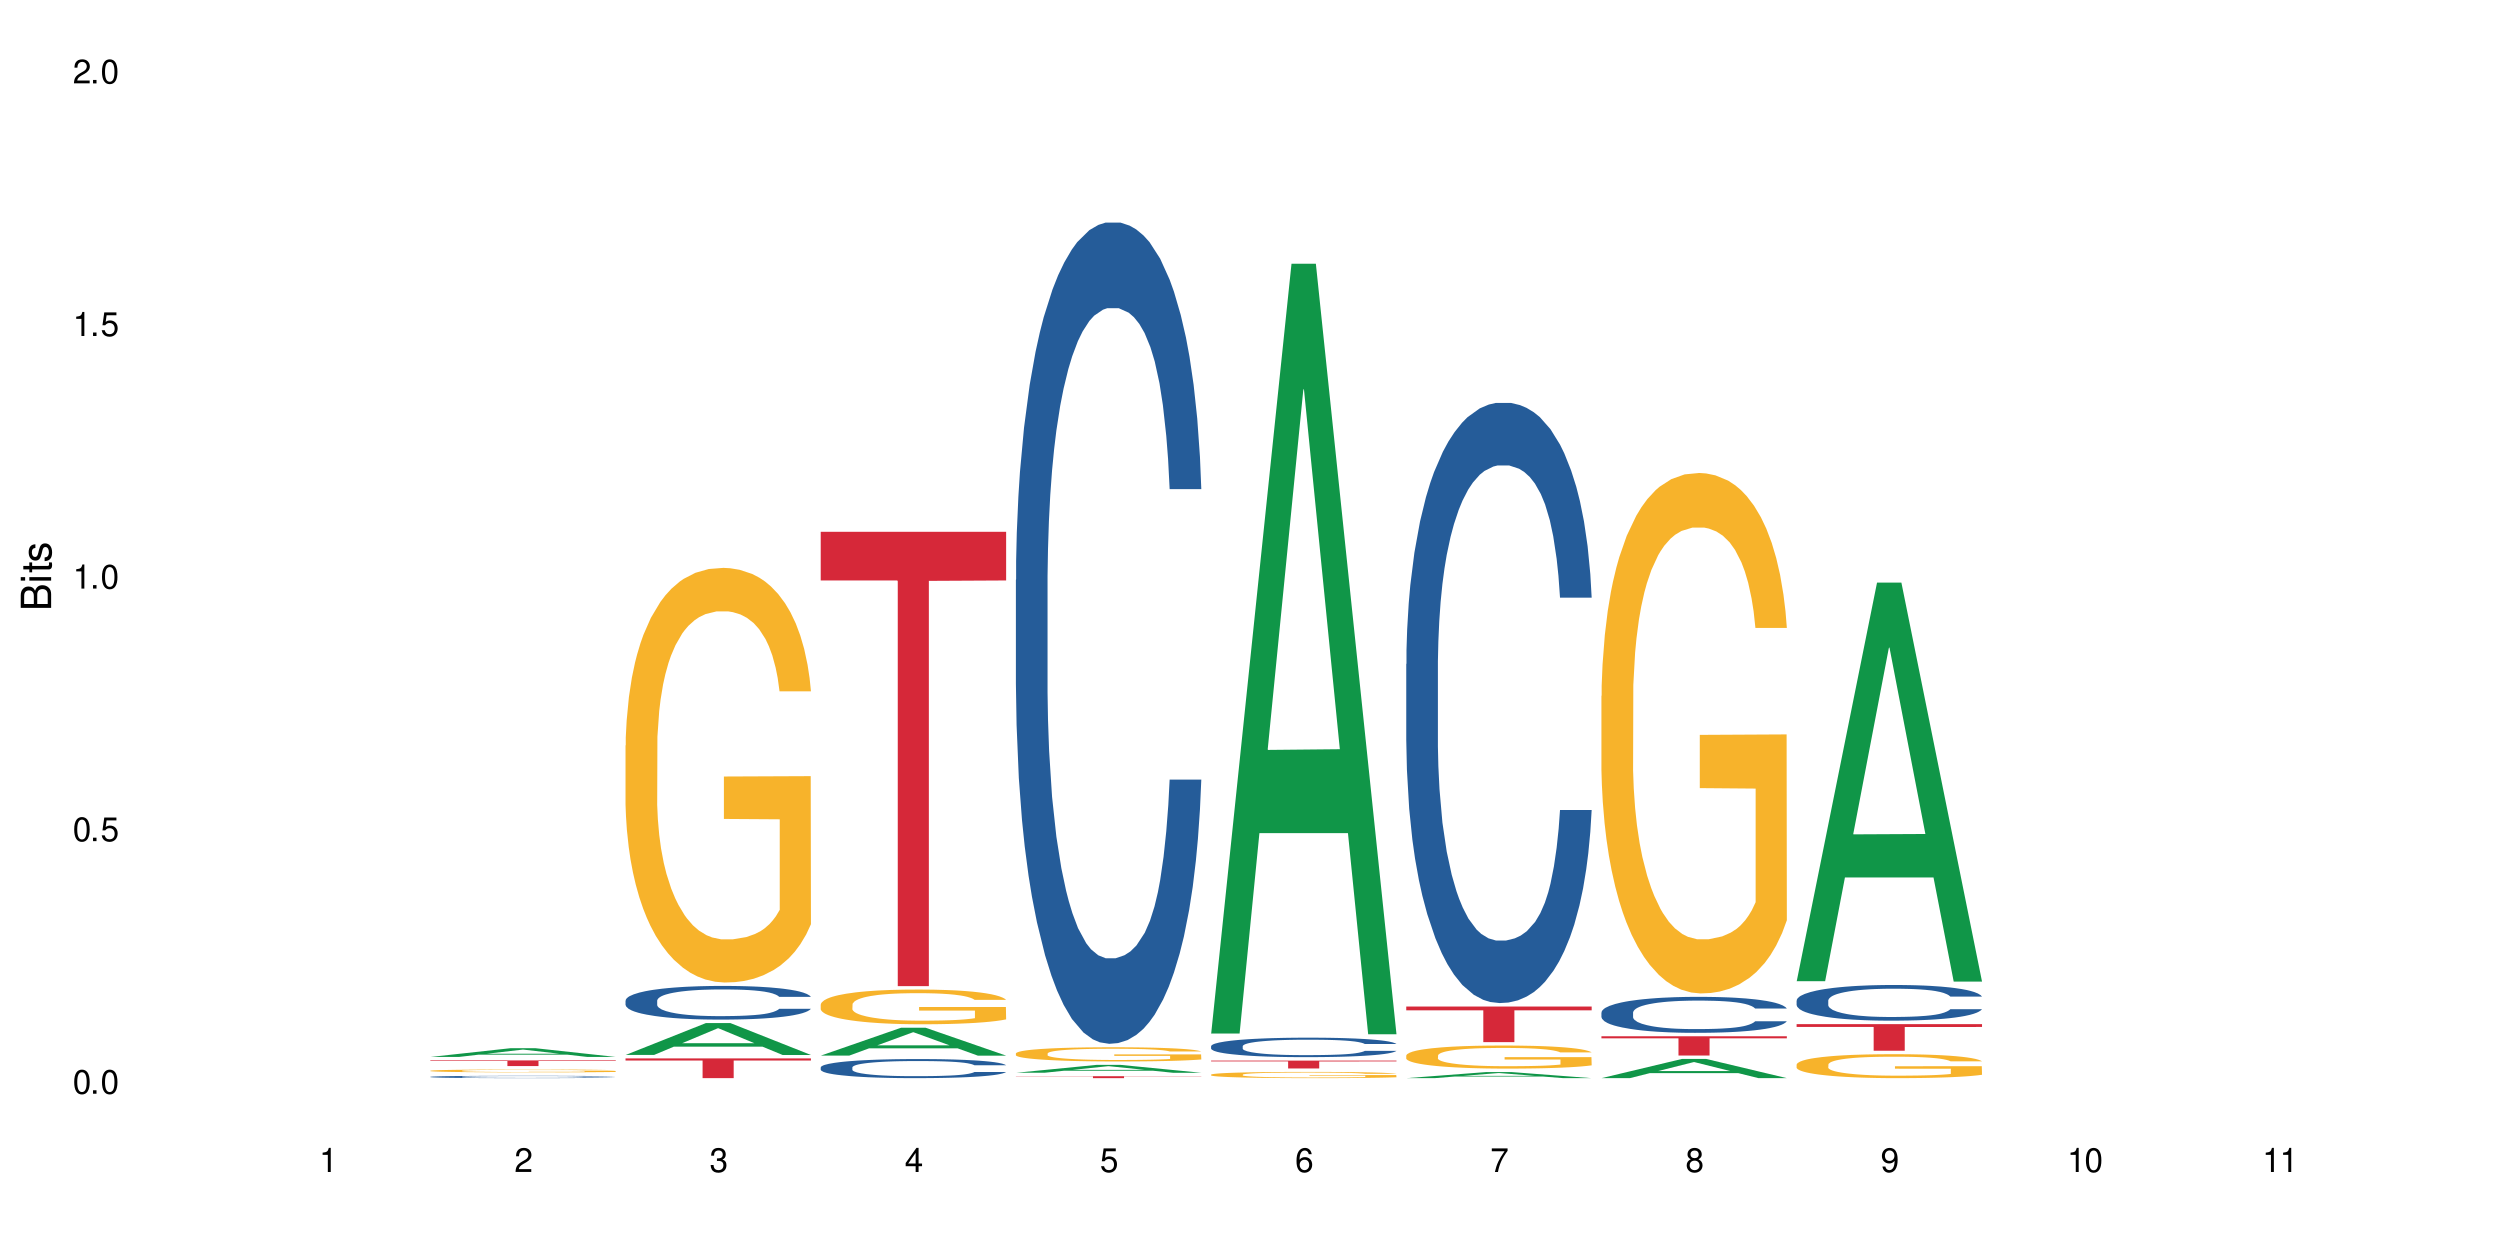 <?xml version="1.0" encoding="UTF-8"?>
<svg xmlns="http://www.w3.org/2000/svg" xmlns:xlink="http://www.w3.org/1999/xlink" width="720" height="360" viewBox="0 0 720 360">
<defs>
<g>
<g id="glyph-0-0">
</g>
<g id="glyph-0-1">
<path d="M 2.641 -6.938 C 2 -6.938 1.422 -6.656 1.078 -6.172 C 0.641 -5.562 0.406 -4.641 0.406 -3.359 C 0.406 -1.016 1.188 0.219 2.641 0.219 C 4.078 0.219 4.859 -1.016 4.859 -3.297 C 4.859 -4.641 4.656 -5.547 4.203 -6.172 C 3.844 -6.656 3.281 -6.938 2.641 -6.938 Z M 2.641 -6.188 C 3.547 -6.188 4 -5.25 4 -3.375 C 4 -1.406 3.562 -0.484 2.625 -0.484 C 1.734 -0.484 1.281 -1.438 1.281 -3.344 C 1.281 -5.25 1.734 -6.188 2.641 -6.188 Z M 2.641 -6.188 "/>
</g>
<g id="glyph-0-2">
<path d="M 1.828 -1 L 0.828 -1 L 0.828 0 L 1.828 0 Z M 1.828 -1 "/>
</g>
<g id="glyph-0-3">
<path d="M 4.562 -6.797 L 1.062 -6.797 L 0.547 -3.094 L 1.328 -3.094 C 1.719 -3.562 2.047 -3.734 2.578 -3.734 C 3.484 -3.734 4.062 -3.109 4.062 -2.094 C 4.062 -1.125 3.484 -0.531 2.578 -0.531 C 1.828 -0.531 1.375 -0.906 1.188 -1.672 L 0.328 -1.672 C 0.453 -1.109 0.547 -0.844 0.75 -0.594 C 1.125 -0.078 1.828 0.219 2.594 0.219 C 3.969 0.219 4.922 -0.781 4.922 -2.219 C 4.922 -3.562 4.031 -4.484 2.719 -4.484 C 2.25 -4.484 1.859 -4.359 1.469 -4.062 L 1.734 -5.969 L 4.562 -5.969 Z M 4.562 -6.797 "/>
</g>
<g id="glyph-0-4">
<path d="M 2.484 -4.938 L 2.484 0 L 3.328 0 L 3.328 -6.938 L 2.766 -6.938 C 2.469 -5.875 2.281 -5.734 0.984 -5.562 L 0.984 -4.938 Z M 2.484 -4.938 "/>
</g>
<g id="glyph-0-5">
<path d="M 4.859 -0.828 L 1.281 -0.828 C 1.359 -1.406 1.672 -1.781 2.5 -2.281 L 3.469 -2.828 C 4.406 -3.344 4.906 -4.062 4.906 -4.906 C 4.906 -5.484 4.672 -6.031 4.266 -6.406 C 3.859 -6.766 3.375 -6.938 2.719 -6.938 C 1.859 -6.938 1.219 -6.625 0.844 -6.031 C 0.609 -5.672 0.5 -5.234 0.484 -4.531 L 1.328 -4.531 C 1.359 -5.016 1.406 -5.281 1.531 -5.516 C 1.75 -5.938 2.188 -6.203 2.703 -6.203 C 3.469 -6.203 4.031 -5.641 4.031 -4.891 C 4.031 -4.344 3.719 -3.859 3.125 -3.516 L 2.234 -3 C 0.812 -2.172 0.406 -1.531 0.328 -0.016 L 4.859 -0.016 Z M 4.859 -0.828 "/>
</g>
<g id="glyph-0-6">
<path d="M 2.125 -3.188 L 2.578 -3.188 C 3.5 -3.188 3.984 -2.766 3.984 -1.922 C 3.984 -1.062 3.469 -0.531 2.594 -0.531 C 1.656 -0.531 1.203 -1 1.156 -2.016 L 0.312 -2.016 C 0.344 -1.453 0.438 -1.094 0.609 -0.781 C 0.953 -0.109 1.625 0.219 2.547 0.219 C 3.953 0.219 4.859 -0.625 4.859 -1.938 C 4.859 -2.828 4.516 -3.297 3.703 -3.594 C 4.344 -3.844 4.656 -4.328 4.656 -5.031 C 4.656 -6.219 3.875 -6.938 2.578 -6.938 C 1.203 -6.938 0.484 -6.172 0.453 -4.703 L 1.297 -4.703 C 1.312 -5.125 1.344 -5.359 1.453 -5.578 C 1.641 -5.969 2.062 -6.203 2.594 -6.203 C 3.344 -6.203 3.797 -5.75 3.797 -5 C 3.797 -4.516 3.609 -4.219 3.25 -4.047 C 3.016 -3.953 2.703 -3.922 2.125 -3.906 Z M 2.125 -3.188 "/>
</g>
<g id="glyph-0-7">
<path d="M 3.141 -1.672 L 3.141 0 L 3.984 0 L 3.984 -1.672 L 4.984 -1.672 L 4.984 -2.438 L 3.984 -2.438 L 3.984 -6.938 L 3.359 -6.938 L 0.266 -2.578 L 0.266 -1.672 Z M 3.141 -2.438 L 1 -2.438 L 3.141 -5.5 Z M 3.141 -2.438 "/>
</g>
<g id="glyph-0-8">
<path d="M 4.781 -5.125 C 4.609 -6.266 3.891 -6.938 2.844 -6.938 C 2.094 -6.938 1.422 -6.578 1.031 -5.953 C 0.594 -5.266 0.406 -4.422 0.406 -3.172 C 0.406 -2 0.578 -1.25 0.984 -0.641 C 1.359 -0.078 1.953 0.219 2.703 0.219 C 3.984 0.219 4.922 -0.75 4.922 -2.094 C 4.922 -3.375 4.062 -4.281 2.844 -4.281 C 2.172 -4.281 1.641 -4.031 1.281 -3.516 C 1.281 -5.234 1.828 -6.188 2.797 -6.188 C 3.391 -6.188 3.797 -5.797 3.938 -5.125 Z M 2.734 -3.531 C 3.547 -3.531 4.062 -2.953 4.062 -2.031 C 4.062 -1.156 3.484 -0.531 2.703 -0.531 C 1.922 -0.531 1.328 -1.188 1.328 -2.078 C 1.328 -2.938 1.906 -3.531 2.734 -3.531 Z M 2.734 -3.531 "/>
</g>
<g id="glyph-0-9">
<path d="M 4.984 -6.797 L 0.438 -6.797 L 0.438 -5.969 L 4.109 -5.969 C 2.5 -3.656 1.828 -2.234 1.328 0 L 2.219 0 C 2.594 -2.172 3.453 -4.047 4.984 -6.094 Z M 4.984 -6.797 "/>
</g>
<g id="glyph-0-10">
<path d="M 3.75 -3.656 C 4.469 -4.094 4.688 -4.438 4.688 -5.078 C 4.688 -6.172 3.844 -6.938 2.641 -6.938 C 1.438 -6.938 0.594 -6.172 0.594 -5.094 C 0.594 -4.438 0.812 -4.094 1.516 -3.656 C 0.734 -3.266 0.359 -2.703 0.359 -1.922 C 0.359 -0.656 1.281 0.219 2.641 0.219 C 3.984 0.219 4.922 -0.656 4.922 -1.922 C 4.922 -2.703 4.531 -3.266 3.75 -3.656 Z M 2.641 -6.188 C 3.359 -6.188 3.812 -5.75 3.812 -5.062 C 3.812 -4.406 3.344 -3.984 2.641 -3.984 C 1.922 -3.984 1.453 -4.406 1.453 -5.078 C 1.453 -5.75 1.922 -6.188 2.641 -6.188 Z M 2.641 -3.266 C 3.484 -3.266 4.062 -2.719 4.062 -1.906 C 4.062 -1.078 3.484 -0.531 2.625 -0.531 C 1.797 -0.531 1.219 -1.094 1.219 -1.906 C 1.219 -2.719 1.781 -3.266 2.641 -3.266 Z M 2.641 -3.266 "/>
</g>
<g id="glyph-0-11">
<path d="M 0.516 -1.578 C 0.672 -0.453 1.406 0.219 2.438 0.219 C 3.188 0.219 3.859 -0.141 4.266 -0.766 C 4.688 -1.453 4.891 -2.297 4.891 -3.547 C 4.891 -4.719 4.703 -5.453 4.312 -6.078 C 3.938 -6.641 3.344 -6.938 2.594 -6.938 C 1.297 -6.938 0.359 -5.969 0.359 -4.625 C 0.359 -3.344 1.234 -2.453 2.453 -2.453 C 3.094 -2.453 3.578 -2.672 4.016 -3.203 C 4 -1.484 3.469 -0.531 2.5 -0.531 C 1.906 -0.531 1.484 -0.906 1.359 -1.578 Z M 2.578 -6.203 C 3.375 -6.203 3.969 -5.531 3.969 -4.641 C 3.969 -3.797 3.391 -3.188 2.547 -3.188 C 1.734 -3.188 1.234 -3.766 1.234 -4.688 C 1.234 -5.562 1.797 -6.203 2.578 -6.203 Z M 2.578 -6.203 "/>
</g>
<g id="glyph-1-0">
</g>
<g id="glyph-1-1">
<path d="M 0 -0.953 L 0 -4.891 C 0 -5.719 -0.234 -6.344 -0.734 -6.797 C -1.188 -7.234 -1.812 -7.469 -2.5 -7.469 C -3.547 -7.469 -4.188 -7 -4.625 -5.875 C -4.984 -6.688 -5.625 -7.094 -6.531 -7.094 C -7.172 -7.094 -7.734 -6.859 -8.141 -6.391 C -8.562 -5.922 -8.75 -5.344 -8.75 -4.5 L -8.75 -0.953 Z M -4.984 -2.062 L -7.766 -2.062 L -7.766 -4.219 C -7.766 -4.844 -7.688 -5.203 -7.453 -5.5 C -7.219 -5.812 -6.859 -5.969 -6.375 -5.969 C -5.891 -5.969 -5.531 -5.812 -5.297 -5.5 C -5.062 -5.203 -4.984 -4.844 -4.984 -4.219 Z M -0.984 -2.062 L -4 -2.062 L -4 -4.781 C -4 -5.766 -3.438 -6.359 -2.484 -6.359 C -1.547 -6.359 -0.984 -5.766 -0.984 -4.781 Z M -0.984 -2.062 "/>
</g>
<g id="glyph-1-2">
<path d="M -6.281 -1.797 L -6.281 -0.797 L 0 -0.797 L 0 -1.797 Z M -8.75 -1.797 L -8.75 -0.797 L -7.484 -0.797 L -7.484 -1.797 Z M -8.75 -1.797 "/>
</g>
<g id="glyph-1-3">
<path d="M -6.281 -3.047 L -6.281 -2.016 L -8.016 -2.016 L -8.016 -1.016 L -6.281 -1.016 L -6.281 -0.172 L -5.469 -0.172 L -5.469 -1.016 L -0.719 -1.016 C -0.078 -1.016 0.281 -1.453 0.281 -2.234 C 0.281 -2.5 0.25 -2.719 0.188 -3.047 L -0.641 -3.047 C -0.609 -2.906 -0.594 -2.766 -0.594 -2.562 C -0.594 -2.141 -0.719 -2.016 -1.156 -2.016 L -5.469 -2.016 L -5.469 -3.047 Z M -6.281 -3.047 "/>
</g>
<g id="glyph-1-4">
<path d="M -4.531 -5.25 C -5.766 -5.25 -6.469 -4.422 -6.469 -2.969 C -6.469 -1.516 -5.719 -0.562 -4.547 -0.562 C -3.562 -0.562 -3.094 -1.062 -2.734 -2.562 L -2.516 -3.484 C -2.344 -4.188 -2.094 -4.469 -1.641 -4.469 C -1.047 -4.469 -0.641 -3.875 -0.641 -3 C -0.641 -2.453 -0.797 -2 -1.062 -1.75 C -1.25 -1.594 -1.422 -1.531 -1.875 -1.469 L -1.875 -0.406 C -0.422 -0.453 0.281 -1.266 0.281 -2.922 C 0.281 -4.5 -0.5 -5.516 -1.719 -5.516 C -2.656 -5.516 -3.172 -4.984 -3.469 -3.734 L -3.703 -2.766 C -3.891 -1.953 -4.156 -1.609 -4.594 -1.609 C -5.188 -1.609 -5.547 -2.125 -5.547 -2.938 C -5.547 -3.75 -5.203 -4.172 -4.531 -4.203 Z M -4.531 -5.25 "/>
</g>
</g>
</defs>
<rect x="-72" y="-36" width="864" height="432" fill="rgb(100%, 100%, 100%)" fill-opacity="1"/>
<path fill-rule="nonzero" fill="rgb(6.275%, 58.824%, 28.235%)" fill-opacity="1" d="M 123.941 304.402 L 124 304.398 L 147.105 301.875 L 154.125 301.875 L 177.344 304.402 L 169.184 304.402 L 163.367 303.742 L 137.863 303.742 L 132.156 304.402 L 123.941 304.402 L 140.316 303.469 L 161.027 303.469 L 150.699 302.285 L 150.586 302.285 L 150.473 302.293 L 140.258 303.469 L 140.316 303.469 Z M 123.941 304.402 "/>
<path fill-rule="nonzero" fill="rgb(14.51%, 36.078%, 60%)" fill-opacity="1" d="M 123.941 310.125 L 124.008 310.121 L 124.008 310.109 L 124.203 310.086 L 124.66 310.055 L 125.113 310.035 L 126.285 309.996 L 127.914 309.961 L 129.609 309.934 L 130.844 309.918 L 131.953 309.906 L 134.492 309.883 L 136.121 309.871 L 137.879 309.859 L 140.027 309.852 L 141.59 309.844 L 145.109 309.836 L 147.711 309.832 L 149.73 309.828 L 154.094 309.828 L 156.699 309.832 L 158.59 309.836 L 160.672 309.84 L 162.43 309.844 L 165.492 309.859 L 168.227 309.875 L 169.465 309.887 L 171.418 309.906 L 172.914 309.922 L 173.957 309.938 L 175.129 309.961 L 176.172 309.992 L 176.953 310.023 L 177.344 310.047 L 168.227 310.047 L 167.77 310.023 L 167.25 310.004 L 166.273 309.98 L 165.297 309.961 L 163.93 309.941 L 162.691 309.93 L 160.996 309.918 L 159.5 309.914 L 157.938 309.906 L 156.438 309.902 L 153.574 309.898 L 149.016 309.898 L 146.477 309.906 L 145.109 309.91 L 143.152 309.918 L 141.785 309.926 L 140.156 309.938 L 139.051 309.949 L 137.684 309.965 L 136.707 309.98 L 135.598 310 L 134.949 310.016 L 134.363 310.031 L 133.84 310.055 L 133.449 310.074 L 133.191 310.098 L 133.059 310.121 L 133.059 310.215 L 133.191 310.238 L 133.516 310.266 L 134.363 310.305 L 135.598 310.336 L 137.031 310.363 L 138.398 310.379 L 139.18 310.391 L 140.223 310.398 L 141.852 310.41 L 144.195 310.422 L 145.562 310.43 L 147.648 310.434 L 149.797 310.438 L 152.66 310.438 L 155.203 310.434 L 156.895 310.43 L 158.652 310.426 L 161.062 310.414 L 162.559 310.406 L 163.863 310.395 L 164.84 310.383 L 165.492 310.371 L 166.469 310.352 L 167.25 310.332 L 167.836 310.309 L 168.227 310.289 L 177.344 310.289 L 176.953 310.312 L 176.367 310.336 L 175.781 310.355 L 174.867 310.379 L 173.828 310.395 L 172.328 310.418 L 171.09 310.434 L 169.465 310.449 L 167.965 310.461 L 166.336 310.469 L 163.93 310.484 L 162.363 310.488 L 160.672 310.496 L 158.652 310.5 L 156.113 310.504 L 153.379 310.508 L 150.84 310.508 L 148.102 310.504 L 146.086 310.504 L 143.414 310.496 L 140.094 310.488 L 137.684 310.473 L 135.793 310.461 L 134.168 310.449 L 132.344 310.434 L 130 310.406 L 128.566 310.387 L 127.59 310.367 L 126.48 310.344 L 125.699 310.32 L 124.789 310.289 L 124.137 310.242 L 123.941 310.211 Z M 123.941 310.125 "/>
<path fill-rule="nonzero" fill="rgb(96.863%, 70.196%, 16.863%)" fill-opacity="1" d="M 123.941 308.367 L 124.008 308.367 L 124.008 308.352 L 124.27 308.316 L 124.918 308.27 L 125.766 308.234 L 126.676 308.203 L 127.266 308.188 L 128.242 308.164 L 129.086 308.148 L 131.234 308.113 L 133.973 308.082 L 135.469 308.07 L 137.164 308.055 L 139.57 308.043 L 140.68 308.035 L 144.066 308.023 L 147.906 308.016 L 154.094 308.016 L 156.766 308.02 L 160.41 308.027 L 162.496 308.035 L 164.125 308.043 L 165.816 308.051 L 167.902 308.066 L 171.418 308.102 L 172.98 308.125 L 174.281 308.148 L 175.391 308.176 L 176.367 308.207 L 176.953 308.234 L 177.344 308.262 L 168.293 308.262 L 167.77 308.234 L 167.184 308.215 L 166.207 308.188 L 164.254 308.156 L 162.43 308.137 L 160.867 308.125 L 158.914 308.113 L 157.023 308.105 L 154.875 308.102 L 150.121 308.102 L 146.996 308.105 L 145.172 308.113 L 143.871 308.117 L 142.047 308.129 L 140.941 308.141 L 140.289 308.145 L 138.336 308.168 L 137.031 308.188 L 136.316 308.203 L 135.402 308.227 L 134.754 308.246 L 134.035 308.277 L 133.645 308.301 L 133.125 308.352 L 133.059 308.484 L 133.254 308.516 L 133.645 308.547 L 134.168 308.574 L 134.949 308.602 L 135.73 308.621 L 137.098 308.652 L 138.27 308.672 L 139.18 308.684 L 140.941 308.703 L 141.656 308.711 L 143.348 308.727 L 145.109 308.734 L 147.258 308.746 L 148.883 308.75 L 151.488 308.754 L 154.812 308.754 L 158.719 308.75 L 161.191 308.742 L 162.887 308.738 L 163.992 308.73 L 165.359 308.723 L 166.336 308.715 L 167.25 308.707 L 168.355 308.695 L 168.355 308.516 L 152.27 308.512 L 152.27 308.43 L 177.277 308.43 L 177.344 308.723 L 175.977 308.742 L 174.281 308.762 L 172.656 308.777 L 170.961 308.789 L 168.551 308.805 L 166.598 308.812 L 163.602 308.824 L 160.867 308.832 L 158 308.836 L 155.461 308.84 L 152.465 308.84 L 149.797 308.836 L 146.93 308.832 L 144.652 308.828 L 142.566 308.82 L 140.484 308.809 L 137.879 308.793 L 136.188 308.781 L 134.426 308.766 L 132.668 308.746 L 131.105 308.727 L 130.062 308.711 L 129.023 308.691 L 127.914 308.668 L 126.871 308.645 L 126.09 308.621 L 125.375 308.594 L 124.855 308.57 L 124.332 308.535 L 124.074 308.508 L 123.941 308.484 Z M 123.941 308.367 "/>
<path fill-rule="nonzero" fill="rgb(83.922%, 15.686%, 22.353%)" fill-opacity="1" d="M 123.941 305.395 L 177.344 305.395 L 177.344 305.566 L 155.086 305.57 L 155.086 307.023 L 146.133 307.023 L 146.133 305.57 L 146.004 305.566 L 123.941 305.566 Z M 123.941 305.395 "/>
<path fill-rule="nonzero" fill="rgb(6.275%, 58.824%, 28.235%)" fill-opacity="1" d="M 180.152 303.828 L 180.211 303.82 L 203.316 294.637 L 210.336 294.637 L 233.555 303.836 L 225.395 303.836 L 219.578 301.434 L 194.074 301.434 L 188.371 303.828 L 180.152 303.828 L 196.527 300.441 L 217.238 300.434 L 206.91 296.141 L 206.797 296.133 L 206.684 296.156 L 196.473 300.434 L 196.527 300.441 Z M 180.152 303.828 "/>
<path fill-rule="nonzero" fill="rgb(14.51%, 36.078%, 60%)" fill-opacity="1" d="M 180.152 288.172 L 180.219 288.164 L 180.219 287.949 L 180.414 287.613 L 180.871 287.188 L 181.324 286.895 L 182.5 286.375 L 184.125 285.867 L 185.82 285.477 L 187.059 285.246 L 188.164 285.07 L 190.703 284.742 L 192.332 284.574 L 194.09 284.422 L 196.238 284.273 L 197.801 284.184 L 201.32 284.043 L 203.922 283.98 L 205.941 283.953 L 210.305 283.953 L 212.91 283.988 L 214.801 284.035 L 216.883 284.105 L 218.641 284.184 L 221.703 284.379 L 224.438 284.629 L 225.676 284.77 L 227.629 285.043 L 229.125 285.309 L 230.168 285.539 L 231.34 285.867 L 232.383 286.266 L 233.164 286.719 L 233.555 287.102 L 224.438 287.102 L 223.98 286.746 L 223.461 286.469 L 222.484 286.105 L 221.508 285.852 L 220.141 285.594 L 218.902 285.426 L 217.207 285.258 L 215.711 285.148 L 214.148 285.07 L 212.648 285.016 L 209.785 284.965 L 206.465 284.965 L 205.227 284.98 L 202.688 285.055 L 201.32 285.113 L 199.363 285.238 L 197.996 285.355 L 196.371 285.531 L 195.262 285.684 L 193.895 285.914 L 192.918 286.117 L 191.812 286.41 L 191.16 286.629 L 190.574 286.879 L 190.051 287.172 L 189.66 287.48 L 189.402 287.809 L 189.27 288.129 L 189.27 289.5 L 189.402 289.82 L 189.727 290.191 L 190.574 290.734 L 191.812 291.203 L 193.242 291.574 L 194.609 291.84 L 195.395 291.965 L 196.434 292.105 L 198.062 292.285 L 200.406 292.461 L 201.773 292.531 L 203.859 292.602 L 206.008 292.637 L 208.875 292.637 L 211.414 292.602 L 213.105 292.559 L 214.863 292.488 L 217.273 292.336 L 218.773 292.195 L 220.074 292.027 L 221.051 291.859 L 221.703 291.715 L 222.68 291.441 L 223.461 291.141 L 224.047 290.832 L 224.438 290.527 L 233.555 290.527 L 233.164 290.883 L 232.578 291.23 L 231.992 291.484 L 231.082 291.797 L 230.039 292.07 L 228.539 292.379 L 227.305 292.586 L 225.676 292.805 L 224.176 292.973 L 222.551 293.125 L 220.141 293.301 L 218.578 293.391 L 216.883 293.473 L 214.863 293.543 L 212.324 293.605 L 209.59 293.641 L 207.051 293.648 L 204.316 293.629 L 202.297 293.594 L 199.625 293.516 L 196.305 293.355 L 193.895 293.188 L 192.008 293.02 L 190.379 292.84 L 188.555 292.602 L 186.211 292.211 L 184.777 291.91 L 183.801 291.664 L 182.695 291.316 L 181.914 291.008 L 181 290.512 L 180.348 289.883 L 180.152 289.395 Z M 180.152 288.172 "/>
<path fill-rule="nonzero" fill="rgb(96.863%, 70.196%, 16.863%)" fill-opacity="1" d="M 180.152 214.695 L 180.219 214.586 L 180.219 212.406 L 180.48 207.496 L 181.129 200.734 L 181.977 195.176 L 182.891 190.812 L 183.477 188.523 L 184.453 185.25 L 185.297 182.852 L 187.449 177.945 L 190.184 173.363 L 191.68 171.398 L 193.375 169.547 L 195.785 167.473 L 196.891 166.711 L 200.277 164.965 L 204.121 163.875 L 208.352 163.547 L 210.305 163.656 L 212.977 164.094 L 216.621 165.293 L 218.707 166.383 L 220.336 167.473 L 222.027 168.891 L 224.113 171.074 L 226.066 173.691 L 227.629 176.309 L 229.191 179.578 L 230.492 183.07 L 231.602 186.887 L 232.578 191.465 L 233.164 195.285 L 233.555 199.102 L 224.504 199.102 L 223.98 195.285 L 223.395 192.34 L 222.418 188.738 L 221.441 186.121 L 220.465 184.051 L 218.641 181.215 L 217.078 179.469 L 215.125 177.945 L 213.238 176.961 L 211.086 176.309 L 209.785 176.09 L 206.332 176.09 L 203.207 176.852 L 201.383 177.727 L 200.082 178.598 L 198.258 180.234 L 197.152 181.543 L 196.5 182.414 L 194.547 185.797 L 193.242 188.848 L 192.527 190.922 L 191.617 194.191 L 190.965 197.137 L 190.246 201.5 L 189.855 204.77 L 189.336 212.188 L 189.27 231.816 L 189.465 235.961 L 189.855 240.434 L 190.379 244.359 L 191.16 248.504 L 191.941 251.664 L 193.309 255.918 L 194.48 258.754 L 195.395 260.609 L 197.152 263.551 L 197.867 264.535 L 199.562 266.496 L 201.32 268.023 L 203.469 269.332 L 205.098 269.988 L 207.699 270.531 L 211.023 270.531 L 214.93 269.879 L 217.402 269.004 L 219.098 268.133 L 220.203 267.371 L 221.57 266.172 L 222.551 265.078 L 223.461 263.879 L 224.566 262.027 L 224.566 235.961 L 208.484 235.852 L 208.484 223.637 L 233.488 223.527 L 233.555 266.172 L 232.188 269.113 L 230.492 271.949 L 228.867 274.133 L 227.172 275.984 L 224.762 278.059 L 222.809 279.367 L 219.812 280.891 L 217.078 281.875 L 214.215 282.527 L 211.672 282.855 L 208.68 282.965 L 206.008 282.746 L 203.141 282.094 L 200.863 281.219 L 198.777 280.129 L 196.695 278.711 L 194.09 276.422 L 192.398 274.566 L 190.641 272.277 L 188.879 269.551 L 187.316 266.605 L 186.277 264.316 L 185.234 261.699 L 184.125 258.426 L 183.086 254.719 L 182.305 251.34 L 181.586 247.52 L 181.066 243.922 L 180.543 239.016 L 180.285 235.09 L 180.152 231.707 Z M 180.152 214.695 "/>
<path fill-rule="nonzero" fill="rgb(83.922%, 15.686%, 22.353%)" fill-opacity="1" d="M 180.152 304.824 L 233.555 304.824 L 233.555 305.434 L 211.301 305.438 L 211.301 310.508 L 202.344 310.508 L 202.344 305.445 L 202.215 305.434 L 180.152 305.434 Z M 180.152 304.824 "/>
<path fill-rule="nonzero" fill="rgb(6.275%, 58.824%, 28.235%)" fill-opacity="1" d="M 236.367 304.016 L 236.422 304.008 L 259.527 295.98 L 266.547 295.98 L 289.766 304.023 L 281.609 304.023 L 275.789 301.922 L 250.285 301.922 L 244.582 304.016 L 236.367 304.016 L 252.738 301.055 L 273.449 301.047 L 263.121 297.297 L 263.008 297.289 L 262.895 297.309 L 252.684 301.047 L 252.738 301.055 Z M 236.367 304.016 "/>
<path fill-rule="nonzero" fill="rgb(14.51%, 36.078%, 60%)" fill-opacity="1" d="M 236.367 307.402 L 236.43 307.398 L 236.43 307.277 L 236.625 307.086 L 237.082 306.844 L 237.539 306.68 L 238.711 306.383 L 240.34 306.098 L 242.031 305.875 L 243.27 305.746 L 244.375 305.645 L 246.914 305.457 L 248.543 305.363 L 250.301 305.277 L 252.449 305.191 L 254.016 305.141 L 257.531 305.062 L 260.137 305.027 L 262.152 305.012 L 266.516 305.012 L 269.121 305.031 L 271.012 305.055 L 273.094 305.098 L 274.852 305.141 L 277.914 305.254 L 280.648 305.395 L 281.887 305.473 L 283.84 305.629 L 285.34 305.781 L 286.379 305.91 L 287.551 306.098 L 288.594 306.32 L 289.375 306.578 L 289.766 306.793 L 280.648 306.793 L 280.191 306.594 L 279.672 306.438 L 278.695 306.23 L 277.719 306.086 L 276.352 305.941 L 275.113 305.844 L 273.422 305.75 L 271.922 305.688 L 270.359 305.645 L 268.863 305.613 L 265.996 305.582 L 262.676 305.582 L 261.438 305.594 L 258.898 305.633 L 257.531 305.668 L 255.578 305.738 L 254.211 305.805 L 252.582 305.906 L 251.473 305.992 L 250.105 306.121 L 249.129 306.238 L 248.023 306.402 L 247.371 306.527 L 246.785 306.668 L 246.266 306.836 L 245.875 307.012 L 245.613 307.195 L 245.484 307.379 L 245.484 308.156 L 245.613 308.336 L 245.938 308.547 L 246.785 308.855 L 248.023 309.121 L 249.457 309.332 L 250.824 309.48 L 251.605 309.551 L 252.645 309.633 L 254.273 309.734 L 256.617 309.832 L 257.984 309.875 L 260.07 309.914 L 262.219 309.934 L 265.086 309.934 L 267.625 309.914 L 269.316 309.891 L 271.074 309.848 L 273.484 309.762 L 274.984 309.684 L 276.285 309.586 L 277.262 309.492 L 277.914 309.41 L 278.891 309.258 L 279.672 309.086 L 280.258 308.91 L 280.648 308.738 L 289.766 308.738 L 289.375 308.941 L 288.789 309.137 L 288.203 309.281 L 287.293 309.457 L 286.25 309.613 L 284.75 309.789 L 283.516 309.902 L 281.887 310.031 L 280.387 310.125 L 278.762 310.211 L 276.352 310.312 L 274.789 310.359 L 273.094 310.406 L 271.074 310.445 L 268.535 310.48 L 265.801 310.5 L 263.262 310.508 L 260.527 310.496 L 258.508 310.477 L 255.836 310.43 L 252.516 310.34 L 250.105 310.246 L 248.219 310.148 L 246.59 310.051 L 244.766 309.914 L 242.422 309.691 L 240.988 309.523 L 240.012 309.383 L 238.906 309.188 L 238.125 309.012 L 237.211 308.727 L 236.562 308.371 L 236.367 308.094 Z M 236.367 307.402 "/>
<path fill-rule="nonzero" fill="rgb(96.863%, 70.196%, 16.863%)" fill-opacity="1" d="M 236.367 289.273 L 236.43 289.266 L 236.43 289.082 L 236.691 288.672 L 237.344 288.105 L 238.188 287.641 L 239.102 287.273 L 239.688 287.082 L 240.664 286.809 L 241.512 286.605 L 243.66 286.195 L 246.395 285.812 L 247.891 285.648 L 249.586 285.492 L 251.996 285.32 L 253.102 285.254 L 256.488 285.109 L 260.332 285.016 L 264.562 284.988 L 266.516 285 L 269.188 285.035 L 272.836 285.137 L 274.918 285.227 L 276.547 285.32 L 278.238 285.438 L 280.324 285.621 L 282.277 285.84 L 283.84 286.059 L 285.402 286.332 L 286.707 286.625 L 287.812 286.945 L 288.789 287.328 L 289.375 287.648 L 289.766 287.969 L 280.715 287.969 L 280.191 287.648 L 279.605 287.402 L 278.629 287.102 L 277.652 286.879 L 276.676 286.707 L 274.852 286.469 L 273.289 286.324 L 271.336 286.195 L 269.449 286.113 L 267.301 286.059 L 265.996 286.039 L 262.543 286.039 L 259.418 286.105 L 257.594 286.176 L 256.293 286.25 L 254.469 286.387 L 253.363 286.496 L 252.711 286.57 L 250.758 286.852 L 249.457 287.109 L 248.738 287.281 L 247.828 287.559 L 247.176 287.805 L 246.461 288.168 L 246.07 288.441 L 245.547 289.062 L 245.484 290.707 L 245.68 291.055 L 246.07 291.43 L 246.59 291.758 L 247.371 292.105 L 248.152 292.371 L 249.52 292.727 L 250.691 292.965 L 251.605 293.121 L 253.363 293.367 L 254.078 293.449 L 255.773 293.613 L 257.531 293.742 L 259.68 293.852 L 261.309 293.906 L 263.914 293.949 L 267.234 293.949 L 271.141 293.895 L 273.617 293.824 L 275.309 293.75 L 276.418 293.688 L 277.785 293.586 L 278.762 293.492 L 279.672 293.395 L 280.781 293.238 L 280.781 291.055 L 264.695 291.047 L 264.695 290.023 L 289.699 290.016 L 289.766 293.586 L 288.398 293.832 L 286.707 294.07 L 285.078 294.25 L 283.383 294.406 L 280.977 294.582 L 279.02 294.691 L 276.023 294.816 L 273.289 294.902 L 270.426 294.957 L 267.887 294.984 L 264.891 294.992 L 262.219 294.973 L 259.355 294.918 L 257.074 294.844 L 254.992 294.754 L 252.906 294.637 L 250.301 294.445 L 248.609 294.289 L 246.852 294.098 L 245.094 293.867 L 243.527 293.621 L 242.488 293.43 L 241.445 293.211 L 240.34 292.938 L 239.297 292.625 L 238.516 292.344 L 237.797 292.023 L 237.277 291.723 L 236.758 291.312 L 236.496 290.98 L 236.367 290.699 Z M 236.367 289.273 "/>
<path fill-rule="nonzero" fill="rgb(83.922%, 15.686%, 22.353%)" fill-opacity="1" d="M 236.367 153.164 L 289.766 153.164 L 289.766 167.172 L 267.512 167.293 L 267.512 284 L 258.555 284 L 258.555 167.418 L 258.426 167.172 L 236.367 167.172 Z M 236.367 153.164 "/>
<path fill-rule="nonzero" fill="rgb(6.275%, 58.824%, 28.235%)" fill-opacity="1" d="M 292.578 308.957 L 292.633 308.957 L 315.738 306.691 L 322.758 306.691 L 345.977 308.961 L 337.82 308.961 L 332 308.367 L 306.496 308.367 L 300.793 308.957 L 292.578 308.957 L 308.949 308.125 L 329.66 308.121 L 319.336 307.062 L 319.219 307.062 L 319.105 307.066 L 308.895 308.121 L 308.949 308.125 Z M 292.578 308.957 "/>
<path fill-rule="nonzero" fill="rgb(14.51%, 36.078%, 60%)" fill-opacity="1" d="M 292.578 167.02 L 292.641 166.805 L 292.641 161.617 L 292.836 153.402 L 293.293 143.023 L 293.75 135.891 L 294.922 123.137 L 296.551 110.812 L 298.242 101.301 L 299.48 95.68 L 300.586 91.355 L 303.125 83.355 L 304.754 79.25 L 306.512 75.574 L 308.664 71.898 L 310.227 69.738 L 313.742 66.277 L 316.348 64.766 L 318.367 64.117 L 322.73 64.117 L 325.332 64.98 L 327.223 66.062 L 329.305 67.793 L 331.066 69.738 L 334.125 74.492 L 336.859 80.547 L 338.098 84.004 L 340.051 90.707 L 341.551 97.191 L 342.59 102.812 L 343.762 110.812 L 344.805 120.539 L 345.586 131.566 L 345.977 140.863 L 336.859 140.863 L 336.406 132.215 L 335.883 125.512 L 334.906 116.648 L 333.93 110.379 L 332.562 104.109 L 331.324 100.004 L 329.633 95.895 L 328.133 93.301 L 326.57 91.355 L 325.074 90.059 L 322.207 88.762 L 318.887 88.762 L 317.648 89.195 L 315.109 90.922 L 313.742 92.438 L 311.789 95.465 L 310.422 98.273 L 308.793 102.598 L 307.684 106.273 L 306.316 111.895 L 305.34 116.867 L 304.234 124 L 303.582 129.406 L 302.996 135.457 L 302.477 142.59 L 302.086 150.156 L 301.824 158.156 L 301.695 165.941 L 301.695 199.449 L 301.824 207.23 L 302.148 216.312 L 302.996 229.496 L 304.234 240.957 L 305.668 250.035 L 307.035 256.52 L 307.816 259.547 L 308.859 263.008 L 310.484 267.332 L 312.832 271.652 L 314.199 273.383 L 316.281 275.113 L 318.43 275.977 L 321.297 275.977 L 323.836 275.113 L 325.527 274.031 L 327.289 272.301 L 329.695 268.629 L 331.195 265.168 L 332.496 261.062 L 333.473 256.953 L 334.125 253.496 L 335.102 246.793 L 335.883 239.441 L 336.469 231.875 L 336.859 224.527 L 345.977 224.527 L 345.586 233.172 L 345 241.605 L 344.414 247.875 L 343.504 255.441 L 342.461 262.141 L 340.965 269.707 L 339.727 274.68 L 338.098 280.086 L 336.602 284.191 L 334.973 287.867 L 332.562 292.191 L 331 294.352 L 329.305 296.301 L 327.289 298.027 L 324.746 299.543 L 322.012 300.406 L 319.473 300.621 L 316.738 300.191 L 314.719 299.324 L 312.047 297.379 L 308.727 293.488 L 306.316 289.383 L 304.43 285.273 L 302.801 280.949 L 300.977 275.113 L 298.633 265.602 L 297.199 258.25 L 296.223 252.199 L 295.117 243.766 L 294.336 236.199 L 293.422 224.094 L 292.773 208.746 L 292.578 196.855 Z M 292.578 167.02 "/>
<path fill-rule="nonzero" fill="rgb(96.863%, 70.196%, 16.863%)" fill-opacity="1" d="M 292.578 303.363 L 292.641 303.359 L 292.641 303.285 L 292.902 303.117 L 293.555 302.887 L 294.398 302.695 L 295.312 302.547 L 295.898 302.469 L 296.875 302.355 L 297.723 302.273 L 299.871 302.105 L 302.605 301.949 L 304.105 301.883 L 305.797 301.816 L 308.207 301.746 L 309.312 301.719 L 312.699 301.66 L 316.543 301.625 L 320.773 301.613 L 322.73 301.617 L 325.398 301.629 L 329.047 301.672 L 331.129 301.711 L 332.758 301.746 L 334.449 301.797 L 336.535 301.871 L 338.488 301.961 L 340.051 302.051 L 341.613 302.16 L 342.918 302.281 L 344.023 302.41 L 345 302.57 L 345.586 302.699 L 345.977 302.828 L 336.926 302.828 L 336.406 302.699 L 335.82 302.598 L 334.84 302.477 L 333.863 302.387 L 332.887 302.316 L 331.066 302.219 L 329.5 302.156 L 327.547 302.105 L 325.66 302.07 L 323.512 302.051 L 322.207 302.043 L 318.758 302.043 L 315.629 302.066 L 313.809 302.098 L 312.504 302.129 L 310.68 302.184 L 309.574 302.23 L 308.922 302.258 L 306.969 302.375 L 305.668 302.48 L 304.949 302.551 L 304.039 302.66 L 303.387 302.762 L 302.672 302.914 L 302.281 303.023 L 301.758 303.277 L 301.695 303.949 L 301.891 304.094 L 302.281 304.246 L 302.801 304.379 L 303.582 304.523 L 304.363 304.629 L 305.73 304.777 L 306.902 304.875 L 307.816 304.938 L 309.574 305.039 L 310.289 305.07 L 311.984 305.141 L 313.742 305.191 L 315.891 305.234 L 317.52 305.258 L 320.125 305.277 L 323.445 305.277 L 327.352 305.254 L 329.828 305.223 L 331.52 305.195 L 332.629 305.168 L 333.996 305.129 L 334.973 305.09 L 335.883 305.051 L 336.992 304.984 L 336.992 304.094 L 320.906 304.09 L 320.906 303.672 L 345.914 303.668 L 345.977 305.129 L 344.609 305.227 L 342.918 305.324 L 341.289 305.398 L 339.598 305.465 L 337.188 305.535 L 335.234 305.578 L 332.238 305.633 L 329.5 305.664 L 326.637 305.688 L 324.098 305.699 L 321.102 305.703 L 318.43 305.695 L 315.566 305.672 L 313.285 305.645 L 311.203 305.605 L 309.117 305.559 L 306.512 305.48 L 304.82 305.414 L 303.062 305.336 L 301.305 305.242 L 299.742 305.141 L 298.699 305.062 L 297.656 304.973 L 296.551 304.863 L 295.508 304.734 L 294.727 304.621 L 294.008 304.488 L 293.488 304.367 L 292.969 304.199 L 292.707 304.062 L 292.578 303.945 Z M 292.578 303.363 "/>
<path fill-rule="nonzero" fill="rgb(83.922%, 15.686%, 22.353%)" fill-opacity="1" d="M 292.578 309.949 L 345.977 309.949 L 345.977 310.012 L 323.723 310.012 L 323.723 310.508 L 314.77 310.508 L 314.77 310.012 L 292.578 310.012 Z M 292.578 309.949 "/>
<path fill-rule="nonzero" fill="rgb(6.275%, 58.824%, 28.235%)" fill-opacity="1" d="M 348.789 297.652 L 348.844 297.445 L 371.953 75.957 L 378.969 75.957 L 402.188 297.863 L 394.031 297.863 L 388.211 239.938 L 362.711 239.938 L 357.004 297.652 L 348.789 297.652 L 365.164 215.977 L 385.871 215.77 L 375.547 112.211 L 375.434 112.004 L 375.316 112.629 L 365.105 215.77 L 365.164 215.977 Z M 348.789 297.652 "/>
<path fill-rule="nonzero" fill="rgb(14.51%, 36.078%, 60%)" fill-opacity="1" d="M 348.789 301.293 L 348.852 301.285 L 348.852 301.164 L 349.051 300.969 L 349.504 300.723 L 349.961 300.555 L 351.133 300.25 L 352.762 299.961 L 354.453 299.734 L 355.691 299.602 L 356.797 299.496 L 359.34 299.309 L 360.965 299.211 L 362.727 299.125 L 364.875 299.035 L 366.438 298.984 L 369.953 298.902 L 372.559 298.867 L 374.578 298.852 L 378.941 298.852 L 381.547 298.871 L 383.434 298.898 L 385.52 298.938 L 387.277 298.984 L 390.336 299.098 L 393.07 299.242 L 394.309 299.324 L 396.262 299.484 L 397.762 299.637 L 398.805 299.77 L 399.977 299.961 L 401.016 300.191 L 401.797 300.453 L 402.188 300.672 L 393.07 300.672 L 392.617 300.465 L 392.094 300.309 L 391.117 300.098 L 390.141 299.949 L 388.773 299.801 L 387.535 299.703 L 385.844 299.605 L 384.344 299.543 L 382.781 299.496 L 381.285 299.469 L 378.418 299.438 L 375.098 299.438 L 373.859 299.445 L 371.32 299.488 L 369.953 299.523 L 368 299.594 L 366.633 299.66 L 365.004 299.766 L 363.898 299.852 L 362.531 299.984 L 361.551 300.102 L 360.445 300.273 L 359.793 300.398 L 359.207 300.543 L 358.688 300.711 L 358.297 300.891 L 358.035 301.082 L 357.906 301.266 L 357.906 302.062 L 358.035 302.246 L 358.363 302.461 L 359.207 302.773 L 360.445 303.047 L 361.879 303.262 L 363.246 303.414 L 364.027 303.488 L 365.07 303.57 L 366.695 303.672 L 369.043 303.773 L 370.41 303.816 L 372.492 303.855 L 374.641 303.875 L 377.508 303.875 L 380.047 303.855 L 381.742 303.828 L 383.5 303.789 L 385.91 303.703 L 387.406 303.621 L 388.707 303.523 L 389.688 303.426 L 390.336 303.344 L 391.312 303.184 L 392.094 303.008 L 392.68 302.832 L 393.07 302.656 L 402.188 302.656 L 401.797 302.859 L 401.211 303.062 L 400.625 303.211 L 399.715 303.391 L 398.672 303.547 L 397.176 303.727 L 395.938 303.844 L 394.309 303.973 L 392.812 304.07 L 391.184 304.156 L 388.773 304.262 L 387.211 304.312 L 385.52 304.359 L 383.5 304.398 L 380.961 304.434 L 378.223 304.457 L 375.684 304.461 L 372.949 304.449 L 370.93 304.43 L 368.262 304.383 L 364.938 304.293 L 362.531 304.195 L 360.641 304.098 L 359.012 303.992 L 357.188 303.855 L 354.844 303.629 L 353.41 303.457 L 352.434 303.312 L 351.328 303.113 L 350.547 302.934 L 349.637 302.645 L 348.984 302.281 L 348.789 302 Z M 348.789 301.293 "/>
<path fill-rule="nonzero" fill="rgb(96.863%, 70.196%, 16.863%)" fill-opacity="1" d="M 348.789 309.48 L 348.852 309.477 L 348.852 309.445 L 349.113 309.371 L 349.766 309.27 L 350.613 309.188 L 351.523 309.121 L 352.109 309.086 L 353.086 309.035 L 353.934 309 L 356.082 308.926 L 358.816 308.859 L 360.316 308.828 L 362.008 308.801 L 364.418 308.77 L 365.523 308.758 L 368.91 308.73 L 372.754 308.715 L 376.988 308.711 L 378.941 308.711 L 381.609 308.719 L 385.258 308.734 L 387.34 308.754 L 388.969 308.77 L 390.664 308.789 L 392.746 308.824 L 394.699 308.863 L 396.262 308.902 L 397.824 308.949 L 399.129 309.004 L 400.234 309.062 L 401.211 309.129 L 401.797 309.188 L 402.188 309.246 L 393.137 309.246 L 392.617 309.188 L 392.031 309.145 L 391.055 309.09 L 390.078 309.051 L 389.098 309.02 L 387.277 308.977 L 385.715 308.949 L 383.758 308.926 L 381.871 308.91 L 379.723 308.902 L 378.418 308.898 L 374.969 308.898 L 371.844 308.91 L 370.02 308.922 L 368.715 308.938 L 366.891 308.961 L 365.785 308.98 L 365.133 308.992 L 363.18 309.043 L 361.879 309.09 L 361.16 309.121 L 360.25 309.172 L 359.598 309.215 L 358.883 309.281 L 358.492 309.332 L 357.969 309.441 L 357.906 309.738 L 358.102 309.801 L 358.492 309.867 L 359.012 309.926 L 359.793 309.988 L 360.574 310.035 L 361.941 310.102 L 363.117 310.141 L 364.027 310.172 L 365.785 310.215 L 366.5 310.23 L 368.195 310.258 L 369.953 310.281 L 372.102 310.301 L 373.73 310.312 L 376.336 310.32 L 379.656 310.32 L 383.562 310.309 L 386.039 310.297 L 387.73 310.285 L 388.84 310.273 L 390.207 310.254 L 391.184 310.238 L 392.094 310.219 L 393.203 310.191 L 393.203 309.801 L 377.117 309.797 L 377.117 309.613 L 402.125 309.613 L 402.188 310.254 L 400.82 310.297 L 399.129 310.34 L 397.5 310.375 L 395.809 310.402 L 393.398 310.434 L 391.445 310.453 L 388.449 310.477 L 385.715 310.492 L 382.848 310.5 L 380.309 310.504 L 377.312 310.508 L 374.641 310.504 L 371.777 310.492 L 369.496 310.48 L 367.414 310.465 L 365.328 310.441 L 362.727 310.41 L 361.031 310.379 L 359.273 310.348 L 357.516 310.305 L 355.953 310.262 L 354.91 310.227 L 353.867 310.188 L 352.762 310.137 L 351.719 310.082 L 350.938 310.031 L 350.223 309.973 L 349.699 309.918 L 349.18 309.844 L 348.918 309.785 L 348.789 309.734 Z M 348.789 309.48 "/>
<path fill-rule="nonzero" fill="rgb(83.922%, 15.686%, 22.353%)" fill-opacity="1" d="M 348.789 305.449 L 402.188 305.449 L 402.188 305.691 L 379.934 305.695 L 379.934 307.719 L 370.98 307.719 L 370.98 305.699 L 370.848 305.691 L 348.789 305.691 Z M 348.789 305.449 "/>
<path fill-rule="nonzero" fill="rgb(6.275%, 58.824%, 28.235%)" fill-opacity="1" d="M 405 310.504 L 405.059 310.504 L 428.164 308.746 L 435.18 308.746 L 458.402 310.508 L 450.242 310.508 L 444.422 310.047 L 418.922 310.047 L 413.215 310.504 L 405 310.504 L 421.375 309.859 L 442.082 309.855 L 431.758 309.035 L 431.645 309.035 L 431.527 309.039 L 421.316 309.855 L 421.375 309.859 Z M 405 310.504 "/>
<path fill-rule="nonzero" fill="rgb(14.51%, 36.078%, 60%)" fill-opacity="1" d="M 405 191.246 L 405.066 191.086 L 405.066 187.297 L 405.262 181.293 L 405.715 173.707 L 406.172 168.492 L 407.344 159.172 L 408.973 150.164 L 410.664 143.215 L 411.902 139.105 L 413.012 135.945 L 415.551 130.098 L 417.18 127.098 L 418.938 124.41 L 421.086 121.727 L 422.648 120.145 L 426.164 117.617 L 428.77 116.512 L 430.789 116.039 L 435.152 116.039 L 437.758 116.668 L 439.645 117.461 L 441.73 118.723 L 443.488 120.145 L 446.547 123.621 L 449.285 128.047 L 450.52 130.574 L 452.473 135.473 L 453.973 140.211 L 455.016 144.32 L 456.188 150.164 L 457.227 157.273 L 458.012 165.332 L 458.402 172.129 L 449.285 172.129 L 448.828 165.809 L 448.309 160.91 L 447.328 154.43 L 446.352 149.848 L 444.984 145.266 L 443.746 142.266 L 442.055 139.262 L 440.559 137.367 L 438.992 135.945 L 437.496 134.996 L 434.629 134.051 L 431.309 134.051 L 430.07 134.367 L 427.531 135.629 L 426.164 136.734 L 424.211 138.949 L 422.844 141 L 421.215 144.16 L 420.109 146.848 L 418.742 150.957 L 417.766 154.59 L 416.656 159.805 L 416.004 163.754 L 415.418 168.176 L 414.898 173.391 L 414.508 178.922 L 414.246 184.766 L 414.117 190.457 L 414.117 214.945 L 414.246 220.633 L 414.574 227.27 L 415.418 236.906 L 416.656 245.281 L 418.09 251.918 L 419.457 256.656 L 420.238 258.867 L 421.281 261.398 L 422.91 264.559 L 425.254 267.715 L 426.621 268.98 L 428.703 270.246 L 430.855 270.875 L 433.719 270.875 L 436.258 270.246 L 437.953 269.453 L 439.711 268.191 L 442.121 265.504 L 443.617 262.977 L 444.922 259.977 L 445.898 256.973 L 446.547 254.445 L 447.523 249.547 L 448.309 244.176 L 448.895 238.645 L 449.285 233.273 L 458.402 233.273 L 458.012 239.594 L 457.426 245.754 L 456.836 250.336 L 455.926 255.867 L 454.883 260.766 L 453.387 266.293 L 452.148 269.93 L 450.52 273.879 L 449.023 276.879 L 447.395 279.566 L 444.984 282.727 L 443.422 284.305 L 441.73 285.73 L 439.711 286.992 L 437.172 288.098 L 434.434 288.73 L 431.895 288.887 L 429.16 288.574 L 427.141 287.941 L 424.473 286.52 L 421.148 283.676 L 418.742 280.672 L 416.852 277.672 L 415.223 274.512 L 413.402 270.246 L 411.055 263.293 L 409.625 257.922 L 408.648 253.496 L 407.539 247.336 L 406.758 241.805 L 405.848 232.957 L 405.195 221.738 L 405 213.051 Z M 405 191.246 "/>
<path fill-rule="nonzero" fill="rgb(96.863%, 70.196%, 16.863%)" fill-opacity="1" d="M 405 303.957 L 405.066 303.953 L 405.066 303.832 L 405.324 303.559 L 405.977 303.184 L 406.824 302.871 L 407.734 302.629 L 408.32 302.504 L 409.297 302.32 L 410.145 302.188 L 412.293 301.914 L 415.027 301.66 L 416.527 301.551 L 418.219 301.445 L 420.629 301.332 L 421.738 301.289 L 425.121 301.191 L 428.965 301.129 L 433.199 301.113 L 435.152 301.117 L 437.82 301.145 L 441.469 301.211 L 443.551 301.27 L 445.18 301.332 L 446.875 301.41 L 448.957 301.531 L 450.91 301.676 L 452.473 301.824 L 454.039 302.004 L 455.34 302.199 L 456.445 302.41 L 457.426 302.668 L 458.012 302.879 L 458.402 303.09 L 449.348 303.09 L 448.828 302.879 L 448.242 302.715 L 447.266 302.516 L 446.289 302.367 L 445.312 302.254 L 443.488 302.098 L 441.926 302 L 439.973 301.914 L 438.082 301.859 L 435.934 301.824 L 434.629 301.809 L 431.18 301.809 L 428.055 301.852 L 426.23 301.902 L 424.926 301.949 L 423.105 302.043 L 421.996 302.113 L 421.348 302.164 L 419.391 302.352 L 418.09 302.52 L 417.375 302.637 L 416.461 302.816 L 415.809 302.98 L 415.094 303.223 L 414.703 303.406 L 414.184 303.82 L 414.117 304.91 L 414.312 305.141 L 414.703 305.391 L 415.223 305.609 L 416.004 305.84 L 416.785 306.016 L 418.156 306.254 L 419.328 306.41 L 420.238 306.516 L 421.996 306.68 L 422.715 306.734 L 424.406 306.84 L 426.164 306.926 L 428.312 307 L 429.941 307.035 L 432.547 307.066 L 435.867 307.066 L 439.777 307.031 L 442.25 306.98 L 443.945 306.934 L 445.051 306.891 L 446.418 306.824 L 447.395 306.762 L 448.309 306.695 L 449.414 306.594 L 449.414 305.141 L 433.328 305.137 L 433.328 304.457 L 458.336 304.449 L 458.402 306.824 L 457.031 306.988 L 455.34 307.145 L 453.711 307.266 L 452.02 307.371 L 449.609 307.484 L 447.656 307.559 L 444.66 307.645 L 441.926 307.699 L 439.059 307.734 L 436.52 307.754 L 433.523 307.758 L 430.855 307.746 L 427.988 307.711 L 425.707 307.66 L 423.625 307.602 L 421.543 307.52 L 418.938 307.395 L 417.242 307.289 L 415.484 307.164 L 413.727 307.012 L 412.164 306.848 L 411.121 306.719 L 410.078 306.574 L 408.973 306.395 L 407.93 306.188 L 407.148 306 L 406.434 305.785 L 405.91 305.586 L 405.391 305.312 L 405.129 305.094 L 405 304.906 Z M 405 303.957 "/>
<path fill-rule="nonzero" fill="rgb(83.922%, 15.686%, 22.353%)" fill-opacity="1" d="M 405 289.879 L 458.402 289.879 L 458.402 290.977 L 436.145 290.984 L 436.145 300.125 L 427.191 300.125 L 427.191 290.992 L 427.062 290.977 L 405 290.977 Z M 405 289.879 "/>
<path fill-rule="nonzero" fill="rgb(6.275%, 58.824%, 28.235%)" fill-opacity="1" d="M 461.211 310.5 L 461.27 310.496 L 484.375 304.98 L 491.391 304.98 L 514.613 310.508 L 506.453 310.508 L 500.633 309.066 L 475.133 309.066 L 469.426 310.5 L 461.211 310.5 L 477.586 308.469 L 498.297 308.461 L 487.969 305.883 L 487.855 305.879 L 487.742 305.895 L 477.527 308.461 L 477.586 308.469 Z M 461.211 310.5 "/>
<path fill-rule="nonzero" fill="rgb(14.51%, 36.078%, 60%)" fill-opacity="1" d="M 461.211 291.609 L 461.277 291.598 L 461.277 291.371 L 461.473 291.012 L 461.926 290.559 L 462.383 290.246 L 463.555 289.688 L 465.184 289.148 L 466.879 288.73 L 468.113 288.484 L 469.223 288.293 L 471.762 287.945 L 473.391 287.766 L 475.148 287.605 L 477.297 287.441 L 478.859 287.348 L 482.375 287.195 L 484.98 287.129 L 487 287.102 L 491.363 287.102 L 493.969 287.141 L 495.855 287.188 L 497.941 287.262 L 499.699 287.348 L 502.762 287.555 L 505.496 287.82 L 506.73 287.973 L 508.688 288.266 L 510.184 288.551 L 511.227 288.797 L 512.398 289.148 L 513.441 289.574 L 514.223 290.055 L 514.613 290.461 L 505.496 290.461 L 505.039 290.082 L 504.52 289.789 L 503.543 289.402 L 502.562 289.129 L 501.195 288.852 L 499.961 288.672 L 498.266 288.492 L 496.77 288.379 L 495.207 288.293 L 493.707 288.238 L 490.844 288.18 L 487.52 288.18 L 486.285 288.199 L 483.742 288.277 L 482.375 288.344 L 480.422 288.473 L 479.055 288.598 L 477.426 288.785 L 476.32 288.949 L 474.953 289.195 L 473.977 289.41 L 472.867 289.723 L 472.219 289.961 L 471.633 290.227 L 471.109 290.539 L 470.719 290.871 L 470.457 291.219 L 470.328 291.562 L 470.328 293.027 L 470.457 293.367 L 470.785 293.766 L 471.633 294.344 L 472.867 294.848 L 474.301 295.242 L 475.668 295.527 L 476.449 295.66 L 477.492 295.812 L 479.121 296 L 481.465 296.191 L 482.832 296.266 L 484.918 296.34 L 487.066 296.379 L 489.93 296.379 L 492.469 296.34 L 494.164 296.293 L 495.922 296.219 L 498.332 296.059 L 499.828 295.906 L 501.133 295.727 L 502.109 295.547 L 502.762 295.395 L 503.738 295.102 L 504.52 294.781 L 505.105 294.449 L 505.496 294.125 L 514.613 294.125 L 514.223 294.504 L 513.637 294.875 L 513.051 295.148 L 512.137 295.48 L 511.094 295.773 L 509.598 296.105 L 508.359 296.324 L 506.73 296.559 L 505.234 296.738 L 503.605 296.898 L 501.195 297.09 L 499.633 297.184 L 497.941 297.27 L 495.922 297.344 L 493.383 297.41 L 490.648 297.449 L 488.105 297.457 L 485.371 297.441 L 483.352 297.402 L 480.684 297.316 L 477.363 297.145 L 474.953 296.965 L 473.062 296.785 L 471.438 296.598 L 469.613 296.34 L 467.27 295.926 L 465.836 295.602 L 464.859 295.34 L 463.75 294.969 L 462.969 294.637 L 462.059 294.105 L 461.406 293.434 L 461.211 292.914 Z M 461.211 291.609 "/>
<path fill-rule="nonzero" fill="rgb(96.863%, 70.196%, 16.863%)" fill-opacity="1" d="M 461.211 200.418 L 461.277 200.281 L 461.277 197.543 L 461.535 191.383 L 462.188 182.895 L 463.035 175.914 L 463.945 170.438 L 464.531 167.562 L 465.508 163.457 L 466.355 160.445 L 468.504 154.285 L 471.242 148.535 L 472.738 146.07 L 474.43 143.746 L 476.84 141.145 L 477.949 140.184 L 481.336 137.996 L 485.176 136.625 L 489.41 136.215 L 491.363 136.352 L 494.035 136.898 L 497.68 138.406 L 499.766 139.773 L 501.391 141.145 L 503.086 142.922 L 505.168 145.66 L 507.125 148.945 L 508.688 152.23 L 510.25 156.34 L 511.551 160.719 L 512.66 165.512 L 513.637 171.262 L 514.223 176.051 L 514.613 180.844 L 505.559 180.844 L 505.039 176.051 L 504.453 172.355 L 503.477 167.836 L 502.5 164.551 L 501.523 161.953 L 499.699 158.391 L 498.137 156.203 L 496.184 154.285 L 494.293 153.055 L 492.145 152.23 L 490.844 151.957 L 487.391 151.957 L 484.266 152.918 L 482.441 154.012 L 481.141 155.105 L 479.316 157.16 L 478.207 158.805 L 477.559 159.898 L 475.602 164.141 L 474.301 167.973 L 473.586 170.574 L 472.672 174.684 L 472.023 178.379 L 471.305 183.855 L 470.914 187.961 L 470.395 197.27 L 470.328 221.91 L 470.523 227.113 L 470.914 232.723 L 471.438 237.652 L 472.219 242.855 L 473 246.824 L 474.367 252.164 L 475.539 255.723 L 476.449 258.051 L 478.207 261.746 L 478.926 262.977 L 480.617 265.441 L 482.375 267.359 L 484.523 269 L 486.152 269.82 L 488.758 270.508 L 492.078 270.508 L 495.988 269.684 L 498.461 268.59 L 500.156 267.496 L 501.262 266.535 L 502.629 265.031 L 503.605 263.66 L 504.52 262.156 L 505.625 259.828 L 505.625 227.113 L 489.539 226.977 L 489.539 211.645 L 514.547 211.508 L 514.613 265.031 L 513.246 268.727 L 511.551 272.285 L 509.922 275.023 L 508.23 277.352 L 505.82 279.953 L 503.867 281.594 L 500.871 283.512 L 498.137 284.742 L 495.27 285.566 L 492.73 285.977 L 489.734 286.113 L 487.066 285.84 L 484.199 285.016 L 481.922 283.922 L 479.836 282.555 L 477.754 280.773 L 475.148 277.898 L 473.453 275.57 L 471.695 272.695 L 469.938 269.273 L 468.375 265.578 L 467.332 262.703 L 466.289 259.418 L 465.184 255.312 L 464.141 250.656 L 463.359 246.414 L 462.645 241.621 L 462.121 237.105 L 461.602 230.945 L 461.34 226.016 L 461.211 221.773 Z M 461.211 200.418 "/>
<path fill-rule="nonzero" fill="rgb(83.922%, 15.686%, 22.353%)" fill-opacity="1" d="M 461.211 298.449 L 514.613 298.449 L 514.613 299.043 L 492.355 299.047 L 492.355 303.992 L 483.402 303.992 L 483.402 299.051 L 483.273 299.043 L 461.211 299.043 Z M 461.211 298.449 "/>
<path fill-rule="nonzero" fill="rgb(6.275%, 58.824%, 28.235%)" fill-opacity="1" d="M 517.422 282.59 L 517.48 282.48 L 540.586 167.789 L 547.602 167.789 L 570.824 282.695 L 562.664 282.695 L 556.848 252.703 L 531.344 252.703 L 525.637 282.59 L 517.422 282.59 L 533.797 240.293 L 554.508 240.188 L 544.18 186.562 L 544.066 186.457 L 543.953 186.781 L 533.738 240.188 L 533.797 240.293 Z M 517.422 282.59 "/>
<path fill-rule="nonzero" fill="rgb(14.51%, 36.078%, 60%)" fill-opacity="1" d="M 517.422 288.152 L 517.488 288.145 L 517.488 287.918 L 517.684 287.562 L 518.141 287.113 L 518.594 286.801 L 519.766 286.25 L 521.395 285.715 L 523.09 285.301 L 524.324 285.055 L 525.434 284.867 L 527.973 284.52 L 529.602 284.344 L 531.359 284.184 L 533.508 284.023 L 535.07 283.93 L 538.586 283.777 L 541.191 283.715 L 543.211 283.684 L 547.574 283.684 L 550.18 283.723 L 552.066 283.77 L 554.152 283.844 L 555.91 283.93 L 558.973 284.137 L 561.707 284.398 L 562.945 284.551 L 564.898 284.84 L 566.395 285.121 L 567.438 285.367 L 568.609 285.715 L 569.652 286.137 L 570.434 286.613 L 570.824 287.02 L 561.707 287.02 L 561.25 286.641 L 560.73 286.352 L 559.754 285.965 L 558.777 285.695 L 557.41 285.422 L 556.172 285.242 L 554.477 285.066 L 552.98 284.953 L 551.418 284.867 L 549.918 284.812 L 547.055 284.754 L 543.734 284.754 L 542.496 284.773 L 539.957 284.848 L 538.586 284.914 L 536.633 285.047 L 535.266 285.168 L 533.637 285.355 L 532.531 285.516 L 531.164 285.762 L 530.188 285.977 L 529.078 286.285 L 528.43 286.52 L 527.844 286.781 L 527.32 287.094 L 526.93 287.422 L 526.672 287.77 L 526.539 288.105 L 526.539 289.562 L 526.672 289.898 L 526.996 290.293 L 527.844 290.867 L 529.078 291.363 L 530.512 291.758 L 531.879 292.039 L 532.66 292.172 L 533.703 292.32 L 535.332 292.508 L 537.676 292.695 L 539.043 292.773 L 541.129 292.848 L 543.277 292.887 L 546.141 292.887 L 548.684 292.848 L 550.375 292.801 L 552.133 292.727 L 554.543 292.566 L 556.039 292.414 L 557.344 292.238 L 558.32 292.059 L 558.973 291.91 L 559.949 291.617 L 560.73 291.297 L 561.316 290.969 L 561.707 290.652 L 570.824 290.652 L 570.434 291.027 L 569.848 291.391 L 569.262 291.664 L 568.348 291.992 L 567.309 292.285 L 565.809 292.613 L 564.57 292.828 L 562.945 293.062 L 561.445 293.242 L 559.816 293.402 L 557.41 293.59 L 555.844 293.684 L 554.152 293.766 L 552.133 293.844 L 549.594 293.906 L 546.859 293.945 L 544.32 293.953 L 541.582 293.938 L 539.566 293.898 L 536.895 293.812 L 533.574 293.645 L 531.164 293.469 L 529.273 293.289 L 527.648 293.102 L 525.824 292.848 L 523.48 292.434 L 522.047 292.113 L 521.07 291.852 L 519.961 291.484 L 519.18 291.156 L 518.27 290.633 L 517.617 289.965 L 517.422 289.449 Z M 517.422 288.152 "/>
<path fill-rule="nonzero" fill="rgb(96.863%, 70.196%, 16.863%)" fill-opacity="1" d="M 517.422 306.562 L 517.488 306.555 L 517.488 306.43 L 517.75 306.145 L 518.398 305.754 L 519.246 305.434 L 520.156 305.18 L 520.742 305.047 L 521.723 304.859 L 522.566 304.723 L 524.715 304.438 L 527.453 304.172 L 528.949 304.059 L 530.645 303.953 L 533.051 303.832 L 534.16 303.789 L 537.547 303.688 L 541.387 303.625 L 545.621 303.605 L 547.574 303.613 L 550.246 303.637 L 553.891 303.707 L 555.977 303.77 L 557.605 303.832 L 559.297 303.914 L 561.379 304.039 L 563.336 304.191 L 564.898 304.344 L 566.461 304.531 L 567.762 304.734 L 568.871 304.953 L 569.848 305.219 L 570.434 305.438 L 570.824 305.66 L 561.773 305.66 L 561.25 305.438 L 560.664 305.27 L 559.688 305.062 L 558.711 304.91 L 557.734 304.789 L 555.91 304.625 L 554.348 304.527 L 552.395 304.438 L 550.504 304.379 L 548.355 304.344 L 547.055 304.332 L 543.602 304.332 L 540.477 304.375 L 538.652 304.426 L 537.352 304.477 L 535.527 304.57 L 534.418 304.645 L 533.77 304.695 L 531.816 304.891 L 530.512 305.066 L 529.797 305.188 L 528.883 305.375 L 528.234 305.547 L 527.516 305.797 L 527.125 305.988 L 526.605 306.418 L 526.539 307.551 L 526.734 307.789 L 527.125 308.047 L 527.648 308.277 L 528.43 308.516 L 529.211 308.699 L 530.578 308.945 L 531.75 309.109 L 532.66 309.215 L 534.418 309.387 L 535.137 309.441 L 536.828 309.555 L 538.586 309.645 L 540.738 309.719 L 542.363 309.758 L 544.969 309.789 L 548.293 309.789 L 552.199 309.75 L 554.672 309.699 L 556.367 309.648 L 557.473 309.605 L 558.84 309.535 L 559.816 309.473 L 560.73 309.402 L 561.836 309.297 L 561.836 307.789 L 545.75 307.785 L 545.75 307.078 L 570.758 307.07 L 570.824 309.535 L 569.457 309.707 L 567.762 309.871 L 566.137 309.996 L 564.441 310.102 L 562.031 310.223 L 560.078 310.297 L 557.082 310.387 L 554.348 310.445 L 551.48 310.48 L 548.941 310.5 L 545.945 310.508 L 543.277 310.496 L 540.41 310.457 L 538.133 310.406 L 536.047 310.344 L 533.965 310.262 L 531.359 310.129 L 529.664 310.023 L 527.906 309.891 L 526.148 309.73 L 524.586 309.562 L 523.543 309.43 L 522.504 309.277 L 521.395 309.09 L 520.352 308.875 L 519.57 308.68 L 518.855 308.457 L 518.336 308.25 L 517.812 307.969 L 517.555 307.738 L 517.422 307.543 Z M 517.422 306.562 "/>
<path fill-rule="nonzero" fill="rgb(83.922%, 15.686%, 22.353%)" fill-opacity="1" d="M 517.422 294.945 L 570.824 294.945 L 570.824 295.766 L 548.566 295.773 L 548.566 302.617 L 539.613 302.617 L 539.613 295.781 L 539.484 295.766 L 517.422 295.766 Z M 517.422 294.945 "/>
<g fill="rgb(0%, 0%, 0%)" fill-opacity="1">
<use xlink:href="#glyph-0-1" x="20.965" y="314.993"/>
<use xlink:href="#glyph-0-2" x="25.965" y="314.993"/>
<use xlink:href="#glyph-0-1" x="28.965" y="314.993"/>
</g>
<g fill="rgb(0%, 0%, 0%)" fill-opacity="1">
<use xlink:href="#glyph-0-1" x="20.965" y="242.251"/>
<use xlink:href="#glyph-0-2" x="25.965" y="242.251"/>
<use xlink:href="#glyph-0-3" x="28.965" y="242.251"/>
</g>
<g fill="rgb(0%, 0%, 0%)" fill-opacity="1">
<use xlink:href="#glyph-0-4" x="20.965" y="169.509"/>
<use xlink:href="#glyph-0-2" x="25.965" y="169.509"/>
<use xlink:href="#glyph-0-1" x="28.965" y="169.509"/>
</g>
<g fill="rgb(0%, 0%, 0%)" fill-opacity="1">
<use xlink:href="#glyph-0-4" x="20.965" y="96.767"/>
<use xlink:href="#glyph-0-2" x="25.965" y="96.767"/>
<use xlink:href="#glyph-0-3" x="28.965" y="96.767"/>
</g>
<g fill="rgb(0%, 0%, 0%)" fill-opacity="1">
<use xlink:href="#glyph-0-5" x="20.965" y="24.024"/>
<use xlink:href="#glyph-0-2" x="25.965" y="24.024"/>
<use xlink:href="#glyph-0-1" x="28.965" y="24.024"/>
</g>
<g fill="rgb(0%, 0%, 0%)" fill-opacity="1">
<use xlink:href="#glyph-0-4" x="91.93" y="337.532"/>
</g>
<g fill="rgb(0%, 0%, 0%)" fill-opacity="1">
<use xlink:href="#glyph-0-5" x="148.145" y="337.532"/>
</g>
<g fill="rgb(0%, 0%, 0%)" fill-opacity="1">
<use xlink:href="#glyph-0-6" x="204.355" y="337.532"/>
</g>
<g fill="rgb(0%, 0%, 0%)" fill-opacity="1">
<use xlink:href="#glyph-0-7" x="260.566" y="337.532"/>
</g>
<g fill="rgb(0%, 0%, 0%)" fill-opacity="1">
<use xlink:href="#glyph-0-3" x="316.777" y="337.532"/>
</g>
<g fill="rgb(0%, 0%, 0%)" fill-opacity="1">
<use xlink:href="#glyph-0-8" x="372.988" y="337.532"/>
</g>
<g fill="rgb(0%, 0%, 0%)" fill-opacity="1">
<use xlink:href="#glyph-0-9" x="429.199" y="337.532"/>
</g>
<g fill="rgb(0%, 0%, 0%)" fill-opacity="1">
<use xlink:href="#glyph-0-10" x="485.41" y="337.532"/>
</g>
<g fill="rgb(0%, 0%, 0%)" fill-opacity="1">
<use xlink:href="#glyph-0-11" x="541.625" y="337.532"/>
</g>
<g fill="rgb(0%, 0%, 0%)" fill-opacity="1">
<use xlink:href="#glyph-0-4" x="595.336" y="337.532"/>
<use xlink:href="#glyph-0-1" x="600.336" y="337.532"/>
</g>
<g fill="rgb(0%, 0%, 0%)" fill-opacity="1">
<use xlink:href="#glyph-0-4" x="651.547" y="337.532"/>
<use xlink:href="#glyph-0-4" x="656.547" y="337.532"/>
</g>
<g fill="rgb(0%, 0%, 0%)" fill-opacity="1">
<use xlink:href="#glyph-1-1" x="14.725" y="176.012"/>
<use xlink:href="#glyph-1-2" x="14.725" y="168.012"/>
<use xlink:href="#glyph-1-3" x="14.725" y="165.012"/>
<use xlink:href="#glyph-1-4" x="14.725" y="162.012"/>
</g>
</svg>
